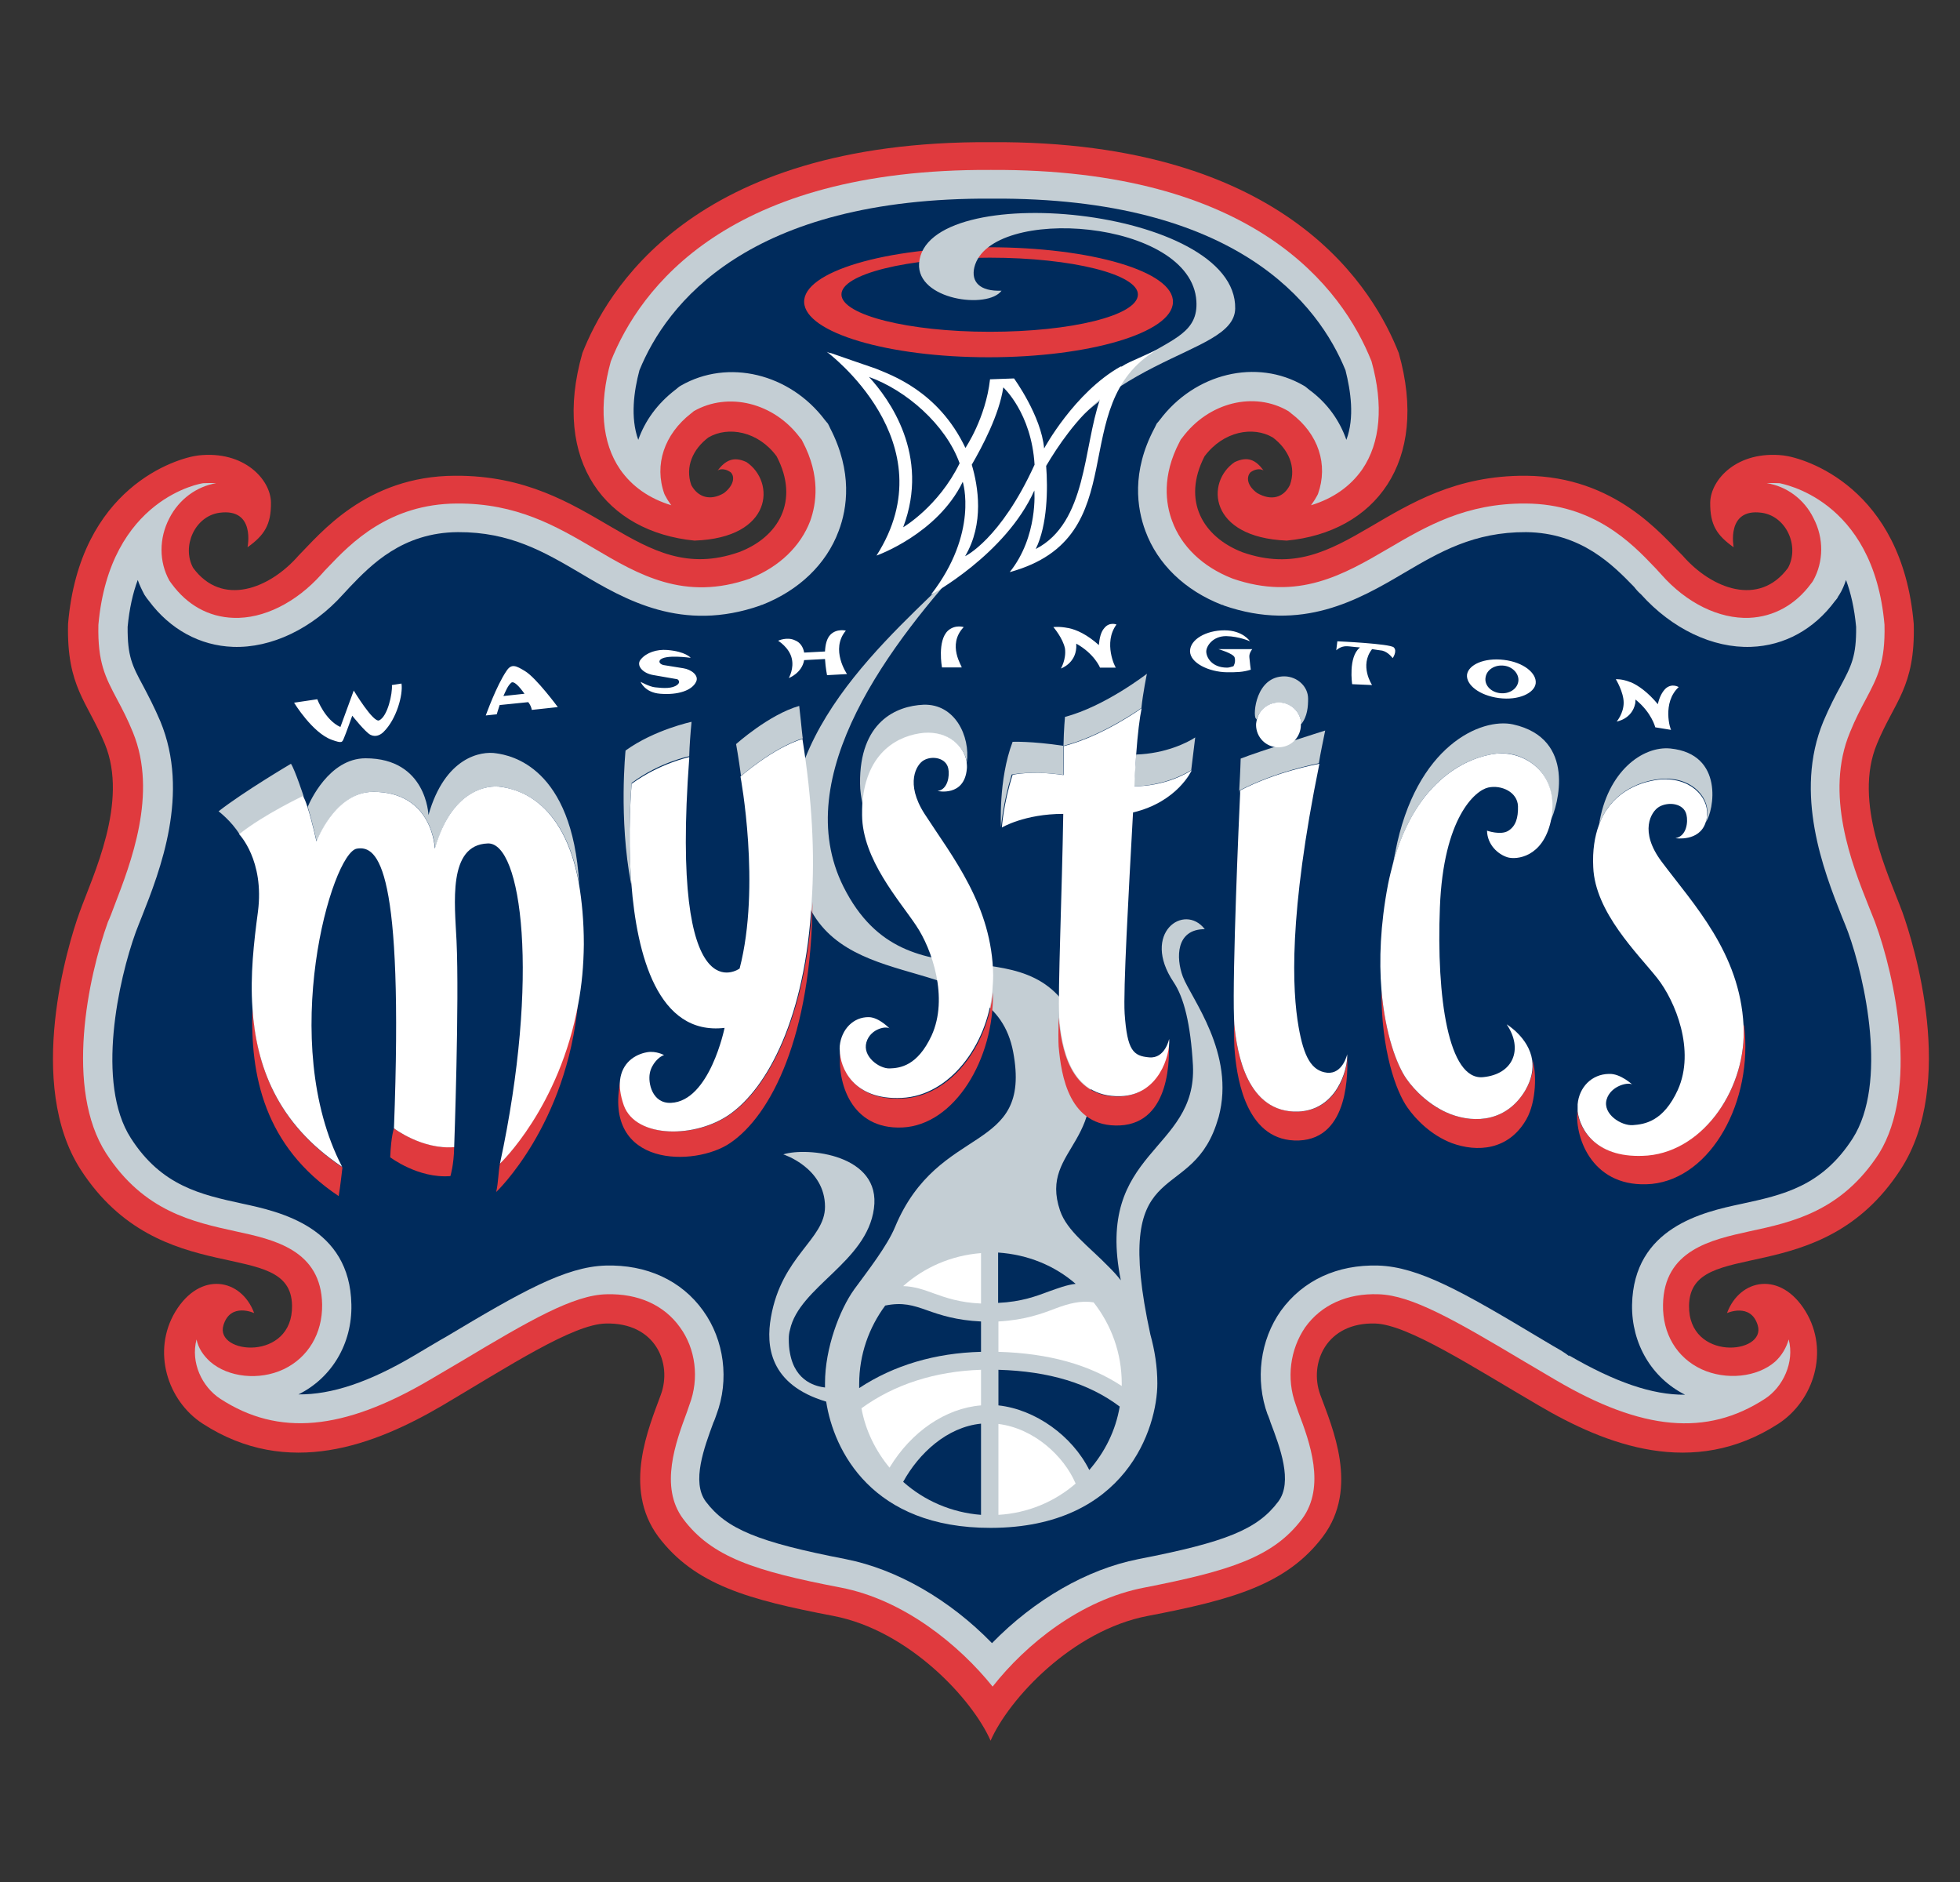 <svg width="25" height="24" viewBox="0 0 25 24" fill="none" xmlns="http://www.w3.org/2000/svg">
<rect x="0" y="0" width="25" height="24" fill="#333333" stroke="none"/>
<g clip-path="url(#clip0_387_15322)">
<path d="M24.266 11.634C24.092 11.162 23.631 10.228 23.941 9.486C24.162 8.947 24.432 8.762 24.41 7.957C24.262 6.214 23.021 5.841 22.748 5.808C22.157 5.742 21.821 6.115 21.814 6.406C21.81 6.694 21.899 6.827 22.113 6.979C22.113 6.979 22.013 6.476 22.471 6.539C22.785 6.583 22.955 6.964 22.807 7.241C22.438 7.743 21.832 7.51 21.463 7.086C21.194 6.82 20.603 6.078 19.466 6.067C17.671 6.055 17.151 7.503 15.844 7.041C15.345 6.846 15.072 6.388 15.364 5.819C15.604 5.498 15.984 5.431 16.235 5.579C16.431 5.727 16.538 5.952 16.453 6.185C16.372 6.347 16.216 6.391 16.036 6.288C15.903 6.192 15.895 6.081 15.951 6.022C16.054 5.952 16.117 6 16.117 6C16.017 5.863 15.914 5.815 15.748 5.893C15.378 6.144 15.412 6.853 16.412 6.894C17.535 6.787 18.236 5.893 17.841 4.501C17.542 3.744 16.468 1.787 12.635 1.813C8.802 1.791 7.728 3.744 7.429 4.501C7.03 5.893 7.735 6.783 8.858 6.894C9.862 6.86 9.892 6.144 9.522 5.893C9.356 5.815 9.253 5.871 9.153 6C9.153 6 9.216 5.952 9.319 6.022C9.375 6.074 9.364 6.188 9.234 6.288C9.061 6.391 8.902 6.343 8.817 6.185C8.736 5.952 8.839 5.727 9.035 5.579C9.286 5.431 9.67 5.498 9.906 5.819C10.205 6.391 9.925 6.853 9.426 7.041C8.119 7.499 7.602 6.055 5.804 6.067C4.667 6.07 4.076 6.816 3.807 7.086C3.437 7.51 2.832 7.743 2.463 7.241C2.315 6.967 2.485 6.583 2.799 6.539C3.264 6.476 3.157 6.979 3.157 6.979C3.371 6.827 3.46 6.691 3.456 6.406C3.452 6.118 3.116 5.742 2.529 5.808C2.256 5.841 1.015 6.211 0.868 7.957C0.849 8.762 1.115 8.947 1.337 9.486C1.643 10.228 1.185 11.162 1.015 11.634C0.864 12.048 0.325 13.824 1.03 14.917C2.049 16.49 3.711 15.752 3.725 16.649C3.737 17.365 2.736 17.273 2.85 16.9C2.939 16.604 3.242 16.745 3.242 16.745C3.079 16.305 2.555 16.202 2.237 16.726C1.935 17.228 2.134 17.863 2.585 18.155C3.674 18.86 4.781 18.428 5.645 17.922C6.487 17.424 7.311 16.885 7.728 16.878C8.359 16.863 8.577 17.384 8.429 17.786C8.278 18.2 7.938 18.975 8.396 19.595C8.861 20.212 9.548 20.4 10.63 20.607C11.59 20.791 12.402 21.666 12.635 22.198C12.868 21.666 13.676 20.791 14.64 20.607C15.718 20.4 16.412 20.208 16.874 19.595C17.339 18.975 16.992 18.2 16.84 17.786C16.693 17.384 16.918 16.859 17.542 16.878C17.959 16.892 18.783 17.431 19.625 17.922C20.485 18.428 21.596 18.86 22.685 18.155C23.136 17.86 23.335 17.228 23.032 16.726C22.715 16.202 22.191 16.305 22.028 16.745C22.028 16.745 22.331 16.608 22.42 16.9C22.534 17.273 21.533 17.365 21.544 16.649C21.559 15.748 23.221 16.486 24.24 14.917C24.96 13.817 24.413 12.044 24.266 11.634Z" fill="#E03A3E"/>
<path d="M23.915 11.756L23.834 11.553C23.62 11.018 23.269 10.124 23.597 9.338C23.664 9.172 23.734 9.039 23.797 8.921C23.948 8.636 24.048 8.448 24.037 7.968C23.896 6.347 22.711 6.17 22.7 6.162C22.637 6.159 22.582 6.159 22.534 6.162C22.785 6.199 23.014 6.366 23.132 6.609C23.265 6.864 23.261 7.163 23.128 7.403L23.114 7.425L23.099 7.444C22.9 7.713 22.626 7.865 22.312 7.879C21.928 7.894 21.511 7.691 21.19 7.326C21.16 7.296 21.135 7.263 21.101 7.23C20.813 6.927 20.326 6.425 19.458 6.421C18.698 6.417 18.196 6.709 17.712 6.993C17.143 7.326 16.556 7.669 15.718 7.377L15.714 7.374H15.711C15.338 7.226 15.068 6.967 14.95 6.642C14.869 6.425 14.817 6.07 15.046 5.634L15.061 5.605L15.079 5.583C15.412 5.132 15.995 4.985 16.434 5.243L16.453 5.258L16.471 5.273C16.818 5.535 16.944 5.926 16.811 6.299L16.8 6.321L16.789 6.34C16.77 6.377 16.744 6.41 16.722 6.443C17.003 6.358 17.224 6.203 17.376 5.985C17.608 5.646 17.649 5.166 17.494 4.608C17.125 3.681 16.002 2.149 12.639 2.167C9.282 2.149 8.16 3.678 7.791 4.608C7.636 5.166 7.676 5.646 7.909 5.985C8.06 6.203 8.282 6.358 8.562 6.443C8.54 6.41 8.514 6.377 8.496 6.34L8.485 6.321L8.474 6.299C8.341 5.926 8.474 5.538 8.813 5.273L8.832 5.258L8.85 5.243C9.29 4.992 9.873 5.136 10.205 5.583L10.224 5.605L10.239 5.634C10.468 6.07 10.412 6.425 10.335 6.642C10.213 6.964 9.943 7.226 9.574 7.374L9.57 7.377C8.732 7.673 8.145 7.329 7.577 6.993C7.093 6.709 6.591 6.417 5.83 6.421C4.962 6.425 4.475 6.927 4.187 7.23C4.154 7.263 4.124 7.296 4.098 7.326C3.777 7.684 3.36 7.894 2.976 7.879C2.662 7.868 2.389 7.717 2.189 7.444L2.175 7.425L2.16 7.403C2.027 7.163 2.027 6.864 2.16 6.609C2.282 6.369 2.507 6.203 2.758 6.162C2.71 6.159 2.655 6.159 2.592 6.162C2.577 6.162 1.399 6.347 1.255 7.968C1.244 8.448 1.344 8.636 1.495 8.921C1.558 9.039 1.628 9.172 1.695 9.338C2.016 10.121 1.665 11.014 1.458 11.553C1.429 11.631 1.403 11.701 1.377 11.756C1.122 12.465 0.823 13.887 1.355 14.71C1.835 15.449 2.459 15.582 3.009 15.703C3.493 15.807 4.098 15.94 4.109 16.638C4.113 17.007 3.929 17.313 3.618 17.461C3.305 17.609 2.909 17.564 2.681 17.365C2.592 17.284 2.529 17.191 2.507 17.081C2.429 17.376 2.577 17.686 2.81 17.838C3.552 18.321 4.379 18.244 5.479 17.598L5.882 17.361C6.757 16.837 7.318 16.512 7.739 16.505C8.138 16.494 8.47 16.641 8.673 16.926C8.873 17.199 8.921 17.579 8.795 17.911L8.762 18.007C8.621 18.388 8.407 18.96 8.714 19.37C9.079 19.857 9.629 20.035 10.722 20.245C11.531 20.4 12.236 20.98 12.661 21.508C13.082 20.972 13.783 20.4 14.599 20.245C15.692 20.031 16.242 19.857 16.608 19.37C16.914 18.956 16.704 18.384 16.56 18.007L16.527 17.911C16.405 17.579 16.456 17.206 16.648 16.926C16.852 16.641 17.184 16.49 17.583 16.505C18.004 16.516 18.561 16.837 19.44 17.361L19.842 17.598C20.946 18.247 21.77 18.321 22.512 17.838C22.741 17.69 22.892 17.372 22.815 17.081C22.785 17.184 22.73 17.284 22.641 17.365C22.412 17.564 22.017 17.605 21.703 17.461C21.386 17.313 21.205 17.007 21.212 16.638C21.223 15.94 21.829 15.81 22.312 15.703C22.863 15.585 23.487 15.449 23.967 14.71C24.473 13.89 24.177 12.465 23.915 11.756Z" fill="#C4CED4"/>
<path d="M23.572 11.886C23.553 11.834 23.524 11.764 23.494 11.69C23.261 11.103 22.877 10.117 23.258 9.198C23.335 9.017 23.409 8.873 23.476 8.751C23.616 8.489 23.679 8.367 23.675 7.994C23.653 7.758 23.608 7.562 23.546 7.396C23.524 7.462 23.498 7.525 23.461 7.584L23.446 7.606L23.435 7.628L23.42 7.647L23.405 7.665C23.14 8.023 22.763 8.234 22.335 8.249C21.847 8.267 21.327 8.02 20.932 7.58C20.898 7.551 20.869 7.518 20.843 7.484C20.577 7.211 20.175 6.794 19.466 6.786C18.801 6.783 18.365 7.038 17.908 7.307C17.332 7.647 16.604 8.068 15.607 7.721L15.604 7.717C15.604 7.717 15.6 7.717 15.589 7.713H15.585C15.113 7.529 14.765 7.193 14.61 6.772C14.503 6.484 14.429 6.018 14.725 5.461L14.74 5.431L14.754 5.402L14.773 5.38L14.791 5.358C15.238 4.759 16.028 4.567 16.63 4.918L16.648 4.929L16.667 4.944L16.685 4.959L16.704 4.974C16.933 5.143 17.088 5.365 17.173 5.609C17.28 5.324 17.228 4.985 17.162 4.722C16.822 3.888 15.784 2.514 12.653 2.533C9.533 2.514 8.496 3.888 8.156 4.722C8.086 4.985 8.038 5.324 8.141 5.609C8.226 5.369 8.381 5.151 8.61 4.974L8.629 4.959L8.647 4.944L8.666 4.929L8.684 4.918C9.286 4.571 10.076 4.763 10.523 5.358L10.541 5.38L10.56 5.402L10.575 5.431L10.589 5.461C10.877 6.018 10.807 6.484 10.697 6.772C10.541 7.193 10.191 7.529 9.722 7.713H9.718C9.718 7.713 9.714 7.717 9.703 7.717L9.7 7.721C8.699 8.071 7.975 7.65 7.399 7.307C6.941 7.038 6.506 6.783 5.841 6.786C5.132 6.79 4.73 7.207 4.464 7.484C4.434 7.518 4.401 7.551 4.375 7.58C3.984 8.016 3.46 8.267 2.972 8.249C2.551 8.234 2.171 8.027 1.901 7.665L1.887 7.647L1.872 7.628L1.857 7.606L1.842 7.584C1.809 7.521 1.78 7.462 1.757 7.396C1.695 7.562 1.65 7.761 1.628 7.994C1.625 8.367 1.684 8.485 1.828 8.751C1.89 8.869 1.968 9.017 2.045 9.198C2.426 10.117 2.042 11.103 1.809 11.69C1.78 11.76 1.754 11.83 1.732 11.886C1.514 12.487 1.218 13.813 1.669 14.514C2.06 15.124 2.562 15.234 3.09 15.349C3.57 15.452 4.464 15.648 4.482 16.637C4.493 17.136 4.231 17.572 3.807 17.782C4.228 17.786 4.708 17.627 5.287 17.284C5.287 17.284 5.69 17.044 5.69 17.047C6.646 16.475 7.211 16.154 7.724 16.139C8.245 16.124 8.692 16.327 8.969 16.715C9.238 17.088 9.305 17.598 9.138 18.041C9.138 18.041 9.105 18.137 9.101 18.137C8.983 18.458 8.817 18.897 9.002 19.148C9.268 19.499 9.666 19.665 10.789 19.883C11.442 20.012 12.114 20.4 12.653 20.954C13.193 20.4 13.864 20.012 14.518 19.883C15.64 19.665 16.039 19.503 16.305 19.148C16.493 18.897 16.327 18.458 16.205 18.137C16.191 18.089 16.176 18.059 16.169 18.037V18.041C16.006 17.594 16.073 17.088 16.338 16.715C16.619 16.327 17.058 16.124 17.579 16.139C18.096 16.154 18.665 16.479 19.613 17.047L19.813 17.166C19.898 17.213 19.964 17.254 20.016 17.295L20.012 17.284C20.596 17.623 21.072 17.79 21.493 17.786C21.068 17.572 20.81 17.136 20.817 16.641C20.836 15.652 21.725 15.456 22.209 15.353C22.741 15.238 23.236 15.131 23.631 14.518C24.081 13.813 23.789 12.484 23.572 11.886Z" fill="#002B5C"/>
<path d="M12.624 4.231C11.586 4.231 10.741 4.017 10.733 3.759C10.722 3.497 11.572 3.286 12.624 3.286C13.676 3.286 14.522 3.5 14.514 3.759C14.507 4.025 13.662 4.231 12.624 4.231ZM12.609 3.153C11.291 3.153 10.242 3.467 10.257 3.855C10.272 4.243 11.328 4.556 12.609 4.556C13.898 4.556 14.95 4.243 14.961 3.855C14.976 3.463 13.92 3.153 12.609 3.153Z" fill="#E03A3E"/>
<path d="M11.723 3.36C11.693 3.825 12.598 3.947 12.775 3.707C12.495 3.718 12.384 3.593 12.428 3.408C12.628 2.607 15.197 2.791 15.26 3.84C15.308 4.615 14.049 4.191 13.045 6.351C13.916 4.479 15.74 4.575 15.755 3.936C15.781 2.636 11.797 2.267 11.723 3.36Z" fill="#C4CED4"/>
<path d="M15.087 12.454C14.998 12.214 14.998 11.849 15.367 11.849C15.105 11.509 14.551 11.9 14.969 12.524C15.101 12.72 15.186 13.056 15.216 13.584C15.271 14.692 13.96 14.662 14.296 16.327C14.248 16.265 14.197 16.209 14.141 16.154C13.887 15.892 13.61 15.7 13.521 15.438C13.241 14.614 14.263 14.585 13.787 13.204C13.237 11.623 11.594 12.971 10.759 11.309C10.054 9.899 11.357 8.193 12.413 7.052C12.192 7.281 12.011 7.469 12.029 7.444C11.158 8.297 9.511 9.737 10.298 11.516C10.829 12.713 12.679 12.122 12.923 13.414C13.17 14.732 11.974 14.308 11.416 15.648C11.317 15.888 11.069 16.206 10.896 16.442C10.708 16.704 10.523 17.195 10.523 17.638V17.694C10.427 17.682 10.143 17.631 10.076 17.254C10.065 17.202 10.061 17.14 10.061 17.073C10.061 17.036 10.065 16.996 10.076 16.959C10.194 16.409 11.055 16.098 11.147 15.412C11.243 14.721 10.294 14.625 9.991 14.721C9.991 14.721 10.523 14.891 10.523 15.389C10.523 15.807 9.969 16.014 9.833 16.8C9.77 17.158 9.81 17.657 10.538 17.874C10.634 18.498 11.121 19.488 12.639 19.484C14.363 19.481 14.762 18.207 14.762 17.642C14.762 17.428 14.729 17.221 14.673 17.018C14.171 14.706 15.153 15.386 15.511 14.348C15.522 14.315 15.533 14.282 15.544 14.245C15.762 13.433 15.19 12.727 15.087 12.454Z" fill="#C4CED4"/>
<path d="M12.513 18.155C12.077 18.199 11.719 18.535 11.52 18.897C11.789 19.137 12.136 19.289 12.513 19.318V18.155ZM13.72 16.372C13.451 16.139 13.111 15.999 12.731 15.973V16.615C13.03 16.601 13.215 16.53 13.381 16.468C13.499 16.427 13.602 16.386 13.72 16.372ZM12.513 17.239V16.852C12.199 16.837 11.996 16.77 11.83 16.711C11.645 16.645 11.512 16.604 11.291 16.649C11.084 16.929 10.959 17.273 10.959 17.649V17.701C11.402 17.409 11.93 17.254 12.513 17.239ZM12.735 17.468V17.922C13.207 17.974 13.676 18.31 13.894 18.746C14.093 18.517 14.23 18.244 14.282 17.937C13.89 17.642 13.384 17.487 12.735 17.468Z" fill="#002B5C"/>
<path d="M12.513 17.922V17.468C11.93 17.487 11.409 17.653 10.988 17.959C11.04 18.244 11.169 18.502 11.346 18.716C11.623 18.258 12.059 17.959 12.513 17.922ZM13.466 16.685C13.292 16.752 13.074 16.833 12.735 16.852V17.239C13.377 17.258 13.894 17.402 14.308 17.675V17.645C14.308 17.254 14.175 16.896 13.949 16.608C13.783 16.582 13.632 16.623 13.466 16.685ZM11.908 16.493C12.063 16.549 12.244 16.612 12.513 16.623V15.98C12.133 16.01 11.789 16.161 11.52 16.401C11.668 16.405 11.786 16.449 11.908 16.493ZM12.735 18.159V19.318C13.108 19.296 13.451 19.152 13.72 18.919C13.569 18.565 13.185 18.214 12.735 18.159ZM4.493 9.127C4.493 9.127 4.409 9.364 4.386 9.415C4.364 9.467 4.364 9.482 4.231 9.434C3.984 9.345 3.751 8.961 3.751 8.961L4.047 8.917C4.047 8.917 4.146 9.183 4.342 9.271L4.512 8.806C4.512 8.806 4.763 9.223 4.837 9.186C4.944 9.135 5.007 8.847 4.999 8.736L5.121 8.717C5.143 8.858 5.058 9.172 4.892 9.334C4.855 9.371 4.793 9.404 4.726 9.371C4.66 9.338 4.493 9.127 4.493 9.127ZM8.717 8.522C8.813 8.537 8.917 8.61 8.88 8.692C8.828 8.806 8.647 8.865 8.422 8.847C8.223 8.832 8.171 8.695 8.171 8.695C8.171 8.695 8.285 8.758 8.356 8.765C8.463 8.777 8.577 8.784 8.64 8.732C8.669 8.71 8.669 8.681 8.64 8.662L8.341 8.61C8.193 8.588 8.108 8.481 8.175 8.407C8.245 8.322 8.378 8.278 8.511 8.289C8.747 8.308 8.81 8.389 8.81 8.389C8.81 8.389 8.477 8.341 8.418 8.418C8.4 8.441 8.418 8.47 8.463 8.481L8.717 8.522ZM15.748 8.385C15.733 8.333 15.541 8.278 15.541 8.278H15.973C15.973 8.278 15.928 8.33 15.936 8.385C15.94 8.441 15.954 8.54 15.954 8.54C15.851 8.573 15.77 8.573 15.652 8.573C15.415 8.57 15.179 8.452 15.179 8.304C15.179 8.156 15.382 8.038 15.618 8.038C15.855 8.038 15.943 8.178 15.943 8.178C15.943 8.178 15.81 8.116 15.64 8.112C15.467 8.112 15.386 8.241 15.386 8.308C15.386 8.378 15.452 8.514 15.652 8.514C15.681 8.514 15.703 8.503 15.733 8.496C15.729 8.5 15.766 8.452 15.748 8.385ZM19.366 8.692C19.351 8.788 19.248 8.854 19.13 8.839C19.015 8.825 18.93 8.736 18.949 8.636C18.964 8.54 19.067 8.474 19.185 8.489C19.3 8.503 19.381 8.599 19.366 8.692ZM19.181 8.415C18.93 8.385 18.731 8.477 18.712 8.603C18.698 8.732 18.868 8.869 19.119 8.902C19.37 8.935 19.573 8.839 19.588 8.714C19.602 8.585 19.433 8.444 19.181 8.415ZM6.421 8.876C6.45 8.813 6.476 8.747 6.517 8.71C6.55 8.673 6.624 8.754 6.69 8.847L6.421 8.876ZM6.783 9.053L7.115 9.017C7.115 9.017 6.842 8.647 6.698 8.559C6.583 8.489 6.524 8.459 6.461 8.555C6.332 8.743 6.196 9.124 6.196 9.124L6.336 9.109C6.336 9.109 6.351 9.057 6.373 8.991L6.738 8.954C6.764 8.987 6.779 9.024 6.783 9.053ZM10.549 8.61L10.804 8.596C10.804 8.596 10.586 8.282 10.789 8.042C10.789 8.042 10.674 8.012 10.593 8.093C10.545 8.141 10.527 8.223 10.523 8.308L10.257 8.322C10.246 8.256 10.209 8.193 10.143 8.167C10.039 8.116 9.925 8.171 9.925 8.171C9.925 8.171 10.065 8.256 10.098 8.393C10.132 8.525 10.061 8.647 10.061 8.647C10.061 8.647 10.228 8.585 10.257 8.418L10.523 8.404C10.53 8.518 10.549 8.61 10.549 8.61ZM12.292 7.997C12.292 7.997 12.184 7.961 12.092 8.042C11.952 8.171 12.015 8.511 12.015 8.511H12.266C12.277 8.503 12.074 8.226 12.292 7.997ZM17.778 8.256C17.73 8.208 17.058 8.178 17.058 8.178L17.044 8.293C17.044 8.293 17.099 8.237 17.18 8.241C17.21 8.241 17.276 8.252 17.346 8.256L17.343 8.26C17.195 8.381 17.247 8.725 17.247 8.725L17.501 8.736C17.501 8.736 17.335 8.489 17.501 8.278C17.564 8.289 17.608 8.293 17.631 8.297C17.708 8.315 17.764 8.393 17.764 8.393C17.764 8.393 17.826 8.304 17.778 8.256ZM14.241 7.964C14.241 7.964 14.152 7.927 14.086 8.009C14.042 8.057 14.023 8.141 14.016 8.226C13.864 8.09 13.732 8.031 13.628 8.009H13.624C13.51 7.986 13.436 7.997 13.436 7.997C13.436 7.997 13.558 8.138 13.584 8.271C13.602 8.407 13.532 8.525 13.532 8.525C13.532 8.525 13.717 8.463 13.728 8.256V8.208C13.96 8.337 14.031 8.514 14.031 8.514H14.234C14.226 8.518 14.068 8.197 14.241 7.964ZM21.412 8.762C21.412 8.762 21.33 8.71 21.249 8.777C21.201 8.821 21.164 8.895 21.146 8.98C21.017 8.825 20.895 8.74 20.799 8.699H20.795C20.688 8.655 20.61 8.662 20.61 8.662C20.61 8.662 20.71 8.825 20.71 8.961C20.71 9.098 20.621 9.201 20.621 9.201C20.621 9.201 20.817 9.172 20.858 8.969C20.858 8.954 20.861 8.939 20.861 8.921C21.068 9.087 21.113 9.275 21.113 9.275L21.316 9.308C21.305 9.308 21.197 8.961 21.412 8.762ZM13.211 7.001C13.362 6.694 13.366 6.229 13.344 5.945V5.941C13.492 5.69 13.735 5.332 14.031 5.092C13.816 5.708 13.864 6.665 13.211 7.001ZM12.31 7.093C12.557 6.676 12.476 6.199 12.395 5.926C12.528 5.697 12.746 5.287 12.797 4.94C12.797 4.94 13.156 5.265 13.196 5.926C12.761 6.882 12.31 7.093 12.31 7.093ZM11.52 6.724C11.867 5.804 11.339 5.084 11.084 4.807C11.553 4.973 12.063 5.413 12.24 5.908C11.97 6.461 11.52 6.724 11.52 6.724ZM14.407 4.619C14.374 4.634 14.341 4.652 14.308 4.674H14.293C13.702 5.007 13.318 5.719 13.318 5.719C13.281 5.302 12.934 4.826 12.934 4.826L12.628 4.837C12.572 5.335 12.314 5.712 12.314 5.712C11.967 4.981 11.354 4.778 11.169 4.7C11.165 4.7 10.582 4.497 10.582 4.497C10.582 4.497 10.586 4.501 10.597 4.508L10.545 4.486C10.545 4.486 12.103 5.638 11.18 7.085C11.18 7.085 11.956 6.812 12.28 6.144C12.28 6.144 12.487 6.794 11.874 7.584C11.874 7.584 12.827 7.071 13.193 6.255C13.193 6.255 13.244 6.842 12.879 7.296C14.511 6.849 13.565 5.162 14.758 4.46L14.407 4.619Z" fill="white"/>
<path d="M4.763 10.098C5.524 10.098 5.549 10.822 5.549 10.822C5.756 10.08 6.214 10.002 6.402 10.036C6.565 10.065 7.193 10.176 7.388 11.273C7.3 9.777 6.513 9.633 6.332 9.607C6.137 9.574 5.675 9.652 5.465 10.394C5.465 10.394 5.442 9.67 4.663 9.67C4.194 9.67 3.947 10.235 3.925 10.29C3.98 10.464 4.039 10.73 4.039 10.73C4.039 10.73 4.279 10.098 4.763 10.098ZM3.711 9.74C3.711 9.74 3.109 10.095 2.788 10.346C2.788 10.346 2.95 10.468 3.057 10.641C3.375 10.39 3.873 10.154 3.873 10.154C3.877 10.168 3.762 9.814 3.711 9.74Z" fill="#C4CED4"/>
<path d="M5.025 14.389C5.025 14.389 4.988 14.485 4.977 14.758C4.977 14.758 5.335 15.031 5.745 14.998C5.745 14.998 5.789 14.858 5.793 14.629C5.387 14.658 5.025 14.389 5.025 14.389ZM3.223 12.86L3.22 12.857C3.19 13.706 3.367 14.618 4.32 15.253C4.338 15.153 4.368 14.887 4.368 14.887C3.53 14.326 3.271 13.595 3.223 12.86ZM6.377 14.836C6.354 14.965 6.358 15.068 6.329 15.201C6.329 15.201 7.229 14.352 7.373 12.786C7.133 14.116 6.377 14.836 6.377 14.836Z" fill="#E03A3E"/>
<path d="M7.385 11.273C7.189 10.172 6.561 10.062 6.399 10.036C6.21 10.002 5.756 10.08 5.546 10.822C5.546 10.822 5.524 10.098 4.759 10.098C4.272 10.098 4.036 10.73 4.036 10.73C4.036 10.73 3.98 10.468 3.921 10.29C3.903 10.228 3.877 10.172 3.866 10.15C3.866 10.15 3.367 10.386 3.05 10.638C3.05 10.638 3.375 10.97 3.29 11.627C3.238 12.015 3.19 12.436 3.22 12.857C3.268 13.591 3.533 14.326 4.364 14.88C3.537 13.292 4.231 10.87 4.553 10.822C4.822 10.778 5.151 11.059 5.025 14.389C5.025 14.389 5.383 14.662 5.793 14.629C5.793 14.629 5.86 12.768 5.823 11.996C5.801 11.527 5.708 10.774 6.221 10.756C6.653 10.737 6.89 12.454 6.377 14.839C6.377 14.839 7.137 14.123 7.377 12.794C7.421 12.561 7.444 12.314 7.447 12.044C7.447 11.738 7.421 11.487 7.385 11.273Z" fill="white"/>
<path d="M22.246 13.075H22.239C22.283 13.861 21.748 14.666 21.013 14.729C20.359 14.78 20.145 14.404 20.119 14.164C20.086 14.522 20.322 15.164 21.068 15.098C21.832 15.02 22.364 14.038 22.246 13.075Z" fill="#E03A3E"/>
<path d="M21.157 9.936C21.556 9.888 21.796 10.15 21.777 10.383C21.773 10.42 21.766 10.453 21.759 10.482C21.858 10.346 21.999 9.615 21.305 9.545C20.95 9.511 20.5 9.84 20.396 10.516C20.54 10.124 20.88 9.969 21.157 9.936Z" fill="#C4CED4"/>
<path d="M22.239 13.075C22.191 12.151 21.604 11.535 21.197 10.992C20.902 10.601 21.061 10.35 21.16 10.29C21.279 10.22 21.478 10.242 21.511 10.39C21.533 10.479 21.515 10.663 21.371 10.689C21.371 10.689 21.674 10.737 21.755 10.49C21.766 10.46 21.773 10.427 21.773 10.39C21.792 10.161 21.552 9.899 21.153 9.943C20.88 9.977 20.537 10.124 20.392 10.527C20.341 10.667 20.311 10.844 20.322 11.059C20.345 11.634 20.891 12.162 21.138 12.473C21.371 12.768 21.626 13.396 21.401 13.898C21.216 14.304 20.976 14.337 20.828 14.348C20.68 14.359 20.441 14.208 20.492 14.023C20.544 13.839 20.788 13.791 20.825 13.835C20.825 13.835 20.669 13.687 20.522 13.695C20.3 13.698 20.141 13.868 20.123 14.082V14.171C20.152 14.407 20.363 14.788 21.017 14.736C21.748 14.67 22.283 13.857 22.239 13.075Z" fill="white"/>
<path d="M14.629 8.592C14.629 8.592 14.093 9.009 13.584 9.142C13.584 9.142 13.569 9.294 13.565 9.511C14.068 9.382 14.559 9.028 14.559 9.028C14.577 8.843 14.629 8.592 14.629 8.592ZM13.562 9.881C13.565 9.652 13.565 9.511 13.565 9.511C13.148 9.449 12.916 9.46 12.916 9.46C12.731 9.947 12.768 10.549 12.768 10.549C12.768 10.549 12.79 10.25 12.905 9.877C12.912 9.877 13.148 9.825 13.562 9.881ZM14.492 9.622C14.481 9.744 14.474 9.884 14.463 10.028C14.843 10.017 15.094 9.881 15.194 9.822L15.245 9.404C15.146 9.471 14.861 9.611 14.492 9.622Z" fill="#C4CED4"/>
<path d="M14.285 13.983C13.632 14.001 13.536 13.34 13.503 12.975V12.953C13.499 13.141 13.499 13.285 13.503 13.344C13.536 13.71 13.632 14.382 14.285 14.352C14.939 14.319 14.921 13.466 14.906 13.252C14.913 13.466 14.769 13.964 14.285 13.983Z" fill="#E03A3E"/>
<path d="M14.492 9.622C14.511 9.356 14.537 9.15 14.562 9.031C14.562 9.031 14.071 9.386 13.569 9.515C13.569 9.515 13.569 9.655 13.566 9.884C13.152 9.822 12.916 9.881 12.916 9.881C12.797 10.254 12.779 10.553 12.779 10.553C12.779 10.553 13.067 10.379 13.562 10.379C13.547 11.339 13.492 12.661 13.51 12.949V12.971C13.543 13.337 13.639 13.998 14.293 13.979C14.777 13.964 14.928 13.462 14.913 13.248C14.913 13.248 14.861 13.503 14.658 13.484C14.455 13.466 14.378 13.399 14.345 12.927C14.326 12.624 14.393 11.435 14.452 10.361C15.024 10.224 15.201 9.822 15.201 9.822C15.101 9.884 14.85 10.021 14.47 10.028C14.474 9.884 14.485 9.748 14.492 9.622Z" fill="white"/>
<path d="M16.822 9.733C16.844 9.6 16.874 9.46 16.903 9.316C16.903 9.316 16.036 9.589 15.825 9.674C15.825 9.674 15.821 9.829 15.807 10.073C15.807 10.087 15.81 10.102 15.81 10.117V10.08C16.287 9.833 16.781 9.744 16.822 9.733Z" fill="#C4CED4"/>
<path d="M17.184 13.444C17.195 13.658 17.044 14.16 16.56 14.175C15.906 14.193 15.777 13.433 15.744 13.063C15.744 13.041 15.74 13.012 15.74 12.982C15.74 13.182 15.74 13.34 15.751 13.433C15.784 13.798 15.914 14.566 16.567 14.544C17.217 14.518 17.191 13.654 17.184 13.444Z" fill="#E03A3E"/>
<path d="M17.184 13.444C17.184 13.444 17.128 13.698 16.929 13.68C16.726 13.658 16.63 13.473 16.564 13.097C16.482 12.628 16.434 11.675 16.829 9.74H16.826C16.781 9.751 16.29 9.836 15.818 10.08V10.117C15.803 10.416 15.718 12.391 15.74 12.982C15.74 13.015 15.744 13.037 15.744 13.063C15.777 13.429 15.906 14.197 16.56 14.175C17.04 14.156 17.191 13.654 17.184 13.444Z" fill="white"/>
<path d="M16.312 8.961C16.468 8.961 16.593 9.083 16.597 9.235C16.678 9.135 16.685 9.006 16.685 8.91C16.685 8.755 16.549 8.629 16.386 8.625C16.017 8.622 15.98 9.113 16.017 9.161C16.021 9.164 16.028 9.172 16.028 9.175C16.065 9.054 16.176 8.958 16.312 8.961Z" fill="#C4CED4"/>
<path d="M16.597 9.231C16.593 9.079 16.464 8.958 16.312 8.958C16.18 8.958 16.065 9.046 16.032 9.172C16.028 9.194 16.021 9.22 16.021 9.242C16.021 9.404 16.15 9.53 16.305 9.53C16.468 9.53 16.593 9.401 16.593 9.242V9.231H16.597Z" fill="white"/>
<path d="M19.455 13.905C19.222 14.297 18.823 14.33 18.502 14.208C18.24 14.108 18.044 13.909 17.937 13.754C17.819 13.584 17.668 13.189 17.62 12.617C17.616 13.399 17.808 13.92 17.952 14.123C18.059 14.278 18.258 14.478 18.517 14.577C18.838 14.695 19.241 14.673 19.469 14.274C19.599 14.046 19.599 13.673 19.547 13.518C19.565 13.632 19.54 13.758 19.455 13.905Z" fill="#E03A3E"/>
<path d="M19.085 9.611C19.44 9.567 19.868 9.851 19.787 10.394L19.772 10.479C19.876 10.272 20.112 9.419 19.3 9.238C18.897 9.149 18.059 9.504 17.797 10.866L17.767 11.021V11.018C18.063 9.918 18.746 9.648 19.085 9.611Z" fill="#C4CED4"/>
<path d="M19.085 9.611C18.75 9.648 18.063 9.918 17.767 11.014C17.745 11.099 17.723 11.184 17.704 11.28C17.605 11.797 17.59 12.248 17.62 12.617C17.668 13.193 17.819 13.584 17.937 13.754C18.044 13.909 18.244 14.108 18.502 14.208C18.823 14.33 19.222 14.297 19.455 13.905C19.54 13.758 19.558 13.632 19.543 13.518C19.499 13.23 19.218 13.063 19.218 13.063C19.433 13.381 19.3 13.699 18.919 13.736C18.473 13.784 18.321 12.716 18.366 11.572C18.41 10.427 18.816 10.08 18.982 10.043C19.148 10.006 19.355 10.099 19.362 10.28C19.366 10.431 19.333 10.534 19.241 10.593C19.145 10.656 18.967 10.593 18.967 10.593C18.971 10.774 19.108 10.896 19.23 10.933C19.344 10.966 19.676 10.933 19.78 10.475L19.794 10.39C19.868 9.851 19.444 9.574 19.085 9.611Z" fill="white"/>
<path d="M11.789 9.356C12.103 9.327 12.303 9.523 12.332 9.722C12.377 9.39 12.181 8.972 11.778 8.987C11.431 9.002 10.962 9.205 10.97 9.992C10.97 10.08 10.985 10.172 11.003 10.261C11.055 9.589 11.472 9.379 11.789 9.356Z" fill="#C4CED4"/>
<path d="M11.509 14.009C10.892 14.038 10.722 13.625 10.719 13.399C10.674 13.798 10.852 14.407 11.509 14.378C12.177 14.348 12.683 13.503 12.665 12.654C12.594 13.348 12.122 13.983 11.509 14.009Z" fill="#E03A3E"/>
<path d="M11.793 10.379C11.542 9.988 11.69 9.748 11.782 9.696C11.889 9.633 12.07 9.663 12.096 9.803C12.114 9.888 12.092 10.069 11.959 10.087C11.959 10.087 12.299 10.165 12.332 9.807C12.336 9.777 12.332 9.744 12.329 9.711C12.295 9.511 12.096 9.323 11.786 9.345C11.468 9.375 11.051 9.578 10.999 10.246C10.996 10.294 10.996 10.342 10.996 10.394C10.999 10.959 11.476 11.487 11.686 11.804C11.886 12.1 12.103 12.724 11.882 13.207C11.701 13.595 11.479 13.621 11.346 13.625C11.213 13.628 10.999 13.473 11.051 13.292C11.103 13.111 11.324 13.075 11.354 13.123C11.354 13.123 11.217 12.975 11.084 12.971C10.885 12.967 10.733 13.126 10.711 13.337C10.711 13.355 10.708 13.374 10.711 13.392C10.715 13.621 10.885 14.031 11.502 14.001C12.111 13.972 12.587 13.337 12.657 12.646C12.661 12.58 12.668 12.51 12.668 12.439C12.657 11.55 12.144 10.922 11.793 10.379Z" fill="white"/>
<path d="M9.323 14.204C8.887 14.518 8.119 14.522 7.964 14.097C7.916 13.968 7.901 13.861 7.916 13.772C7.68 14.895 8.869 14.88 9.312 14.577C9.833 14.226 10.35 13.215 10.364 11.498C10.279 12.986 9.796 13.865 9.323 14.204Z" fill="#E03A3E"/>
<path d="M10.194 9.002C9.807 9.113 9.389 9.489 9.389 9.489C9.389 9.489 9.419 9.652 9.452 9.895C9.452 9.895 9.858 9.537 10.242 9.415C10.235 9.423 10.228 9.297 10.194 9.002ZM8.057 9.984C8.415 9.718 8.791 9.644 8.791 9.644V9.663V9.644C8.795 9.508 8.806 9.36 8.821 9.205C8.821 9.205 8.348 9.305 7.979 9.571C7.979 9.571 7.89 10.438 8.049 11.269L8.053 11.258C8.001 10.586 8.057 9.984 8.057 9.984Z" fill="#C4CED4"/>
<path d="M10.235 9.423C9.855 9.541 9.445 9.903 9.445 9.903C9.445 9.903 9.707 11.299 9.434 12.351C9.434 12.351 8.544 13.001 8.791 9.674V9.655C8.791 9.655 8.418 9.733 8.057 9.995C8.057 9.995 8.001 10.597 8.053 11.269C8.123 12.174 8.389 13.207 9.242 13.108C9.242 13.108 9.053 14.042 8.559 14.064C8.319 14.075 8.263 13.809 8.289 13.684C8.311 13.566 8.411 13.47 8.47 13.455C8.47 13.455 8.37 13.399 8.256 13.418C8.09 13.447 7.935 13.558 7.909 13.772C7.898 13.861 7.913 13.972 7.957 14.097C8.112 14.522 8.88 14.518 9.316 14.204C9.788 13.865 10.272 12.986 10.353 11.494C10.394 10.9 10.361 10.213 10.235 9.423Z" fill="white"/>
</g>
<defs>
<clipPath id="clip0_387_15322">
<rect width="24" height="24" fill="white" transform="translate(0.639)"/>
</clipPath>
</defs>
</svg>
